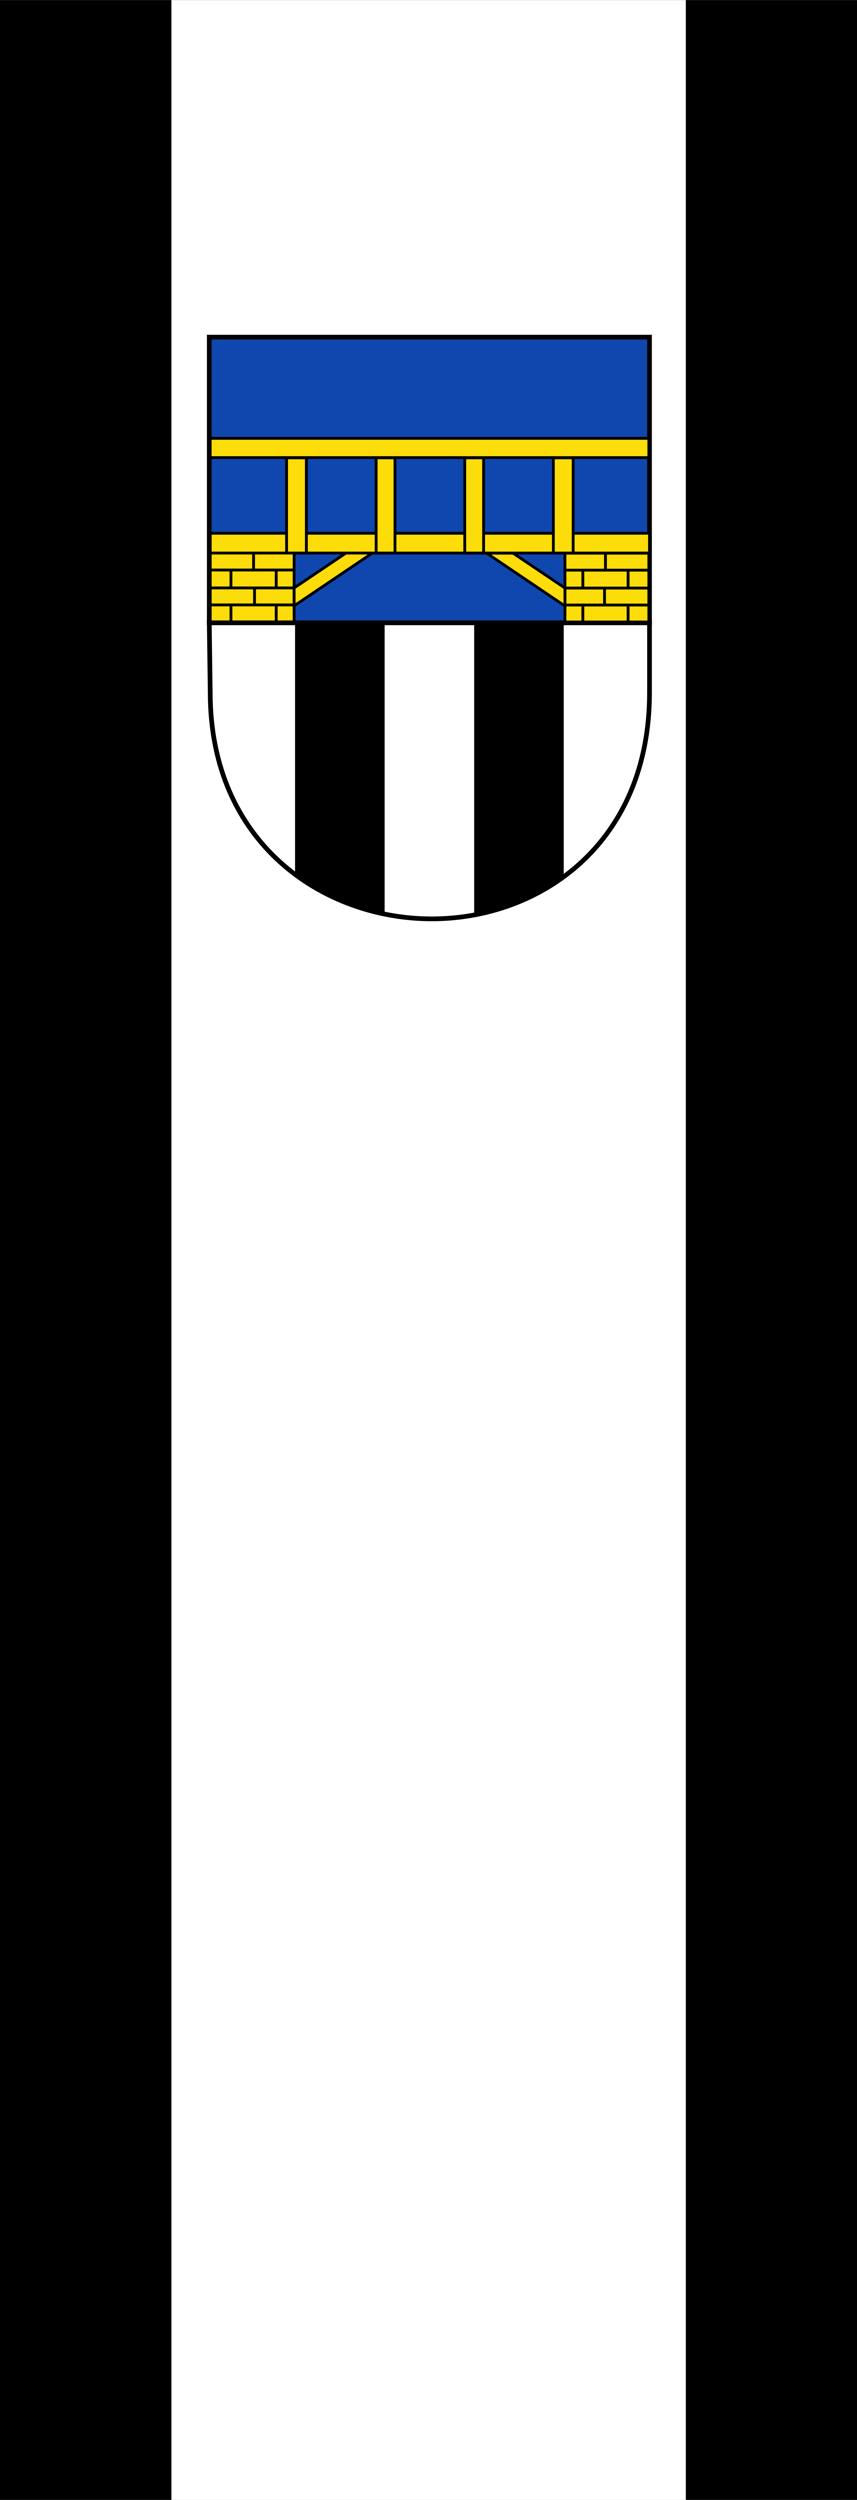 <?xml version="1.0" encoding="UTF-8" standalone="no"?>
<!-- Created with Inkscape (http://www.inkscape.org/) -->

<svg
   height="875"
   width="300"
   version="1.1"
   id="svg80"
   sodipodi:docname="Banner_Erndtebrueck.svg"
   inkscape:version="1.1.1 (3bf5ae0d25, 2021-09-20)"
   xmlns:inkscape="http://www.inkscape.org/namespaces/inkscape"
   xmlns:sodipodi="http://sodipodi.sourceforge.net/DTD/sodipodi-0.dtd"
   xmlns="http://www.w3.org/2000/svg"
   xmlns:svg="http://www.w3.org/2000/svg"
   xmlns:rdf="http://www.w3.org/1999/02/22-rdf-syntax-ns#"
   xmlns:cc="http://creativecommons.org/ns#"
   xmlns:dc="http://purl.org/dc/elements/1.1/">
  <rect width="100%" height="100%" fill="#808080" stroke="none"/>
  <defs
     id="defs84" />
  <sodipodi:namedview
     id="namedview82"
     pagecolor="#ffffff"
     bordercolor="#666666"
     borderopacity="1.0"
     inkscape:pageshadow="2"
     inkscape:pageopacity="0.0"
     inkscape:pagecheckerboard="0"
     showgrid="false"
     inkscape:zoom="0.67235753"
     inkscape:cx="366.62042"
     inkscape:cy="112.29145"
     inkscape:window-width="1920"
     inkscape:window-height="1017"
     inkscape:window-x="-8"
     inkscape:window-y="-8"
     inkscape:window-maximized="1"
     inkscape:current-layer="g78" />
  <g
     transform="matrix(0.998,0,0,0.998,0.342,-175.958)"
     id="g10">
    <rect
       height="877"
       width="60.138"
       y="176.36"
       x="-0.343"
       fill="#000"
       id="rect4"
       style="fill:#000000" />
    <rect
       height="877"
       width="60.138"
       y="176.36"
       x="240.21"
       fill="#000"
       id="rect6"
       style="fill:#000000" />
    <rect
       height="877"
       width="180.41"
       y="176.36"
       x="59.795"
       fill="#f4f0e8"
       id="rect8"
       style="fill:#ffffff" />
  </g>
  <g
     transform="matrix(0.33,0,0,0.33,70.288,115.037)"
     id="g78">
    <rect
       stroke-linejoin="miter"
       stroke-dasharray="none"
       height="303"
       width="467"
       stroke="#000000"
       stroke-linecap="round"
       stroke-miterlimit="4"
       y="9"
       x="9"
       stroke-width="5"
       fill="#0039a6"
       id="rect12"
       style="fill:#0f47af" />
    <path
       stroke-linejoin="miter"
       d="m9,312,467,0,0,74c0,160-116,240-231,240s-235-80-235-240z"
       stroke="#000"
       stroke-linecap="round"
       stroke-miterlimit="4"
       stroke-width="5"
       fill="#f4f0e8"
       id="path14"
       style="fill:#ffffff" />
    <rect
       stroke-linejoin="miter"
       stroke-dasharray="none"
       height="20.429"
       width="465.35"
       stroke="#000"
       stroke-linecap="round"
       stroke-miterlimit="4"
       y="116.33"
       x="9.943"
       stroke-width="3"
       fill="#ffd200"
       id="rect16"
       style="fill:#fcdd09" />
    <rect
       stroke-linejoin="miter"
       stroke-dasharray="none"
       height="21"
       width="466"
       stroke="#000"
       stroke-linecap="round"
       stroke-miterlimit="4"
       y="217"
       x="10"
       stroke-width="3"
       fill="#ffd200"
       id="rect18"
       style="fill:#fcdd09" />
    <rect
       stroke-linejoin="miter"
       stroke-dasharray="none"
       height="101"
       width="20"
       stroke="#000"
       stroke-linecap="round"
       stroke-miterlimit="4"
       y="137"
       x="186"
       stroke-width="3"
       fill="#ffd200"
       id="rect20"
       style="fill:#fcdd09" />
    <rect
       stroke-linejoin="miter"
       stroke-dasharray="none"
       height="101"
       width="21"
       stroke="#000"
       stroke-linecap="round"
       stroke-miterlimit="4"
       y="137"
       x="91"
       stroke-width="3"
       fill="#ffd200"
       id="rect22"
       style="fill:#fcdd09" />
    <rect
       stroke-linejoin="miter"
       stroke-dasharray="none"
       height="101"
       width="20"
       stroke="#000"
       stroke-linecap="round"
       stroke-miterlimit="4"
       y="137"
       x="280"
       stroke-width="3"
       fill="#ffd200"
       id="rect24"
       style="fill:#fcdd09" />
    <rect
       stroke-linejoin="miter"
       stroke-dasharray="none"
       height="101"
       width="21"
       stroke="#000"
       stroke-linecap="round"
       stroke-miterlimit="4"
       y="137"
       x="374"
       stroke-width="3"
       fill="#ffd200"
       id="rect26"
       style="fill:#fcdd09" />
    <rect
       stroke-dasharray="none"
       height="73"
       width="89"
       stroke="#000"
       stroke-miterlimit="4"
       y="238"
       x="10"
       stroke-width="3"
       fill="#ffd200"
       id="rect28"
       style="fill:#fcdd09" />
    <path
       stroke-linejoin="miter"
       d="m10,256,90,0"
       stroke="#000"
       stroke-linecap="butt"
       stroke-miterlimit="4"
       stroke-dasharray="none"
       stroke-width="3"
       fill="none"
       id="path30" />
    <path
       stroke-linejoin="miter"
       d="m56,238,0,17"
       stroke="#000"
       stroke-linecap="butt"
       stroke-miterlimit="4"
       stroke-dasharray="none"
       stroke-width="3"
       fill="none"
       id="path32" />
    <path
       stroke-linejoin="miter"
       d="m32,256,0,19"
       stroke="#000"
       stroke-linecap="butt"
       stroke-miterlimit="4"
       stroke-dasharray="none"
       stroke-width="3"
       fill="none"
       id="path34" />
    <path
       stroke-linejoin="miter"
       d="m80,256,0,18"
       stroke="#000"
       stroke-linecap="butt"
       stroke-miterlimit="4"
       stroke-dasharray="none"
       stroke-width="3"
       fill="none"
       id="path36" />
    <path
       stroke-linejoin="miter"
       d="m32,292,0,19"
       stroke="#000"
       stroke-linecap="butt"
       stroke-miterlimit="4"
       stroke-dasharray="none"
       stroke-width="3"
       fill="none"
       id="path38" />
    <path
       stroke-linejoin="miter"
       d="m80,293,0,17"
       stroke="#000"
       stroke-linecap="butt"
       stroke-miterlimit="4"
       stroke-dasharray="none"
       stroke-width="3"
       fill="none"
       id="path40" />
    <path
       stroke-linejoin="miter"
       d="m57,274,0,20"
       stroke="#000"
       stroke-linecap="butt"
       stroke-miterlimit="4"
       stroke-dasharray="none"
       stroke-width="3"
       fill="none"
       id="path42" />
    <path
       stroke-linejoin="miter"
       d="m9,275,90,0"
       stroke="#000"
       stroke-linecap="butt"
       stroke-miterlimit="4"
       stroke-dasharray="none"
       stroke-width="3"
       fill="none"
       id="path44" />
    <path
       stroke-linejoin="miter"
       d="m10,293,90,0"
       stroke="#000"
       stroke-linecap="butt"
       stroke-miterlimit="4"
       stroke-dasharray="none"
       stroke-width="3"
       fill="none"
       id="path46" />
    <path
       stroke-linejoin="miter"
       d="m154,238,28,0-83,56,0-19z"
       stroke="#000"
       stroke-linecap="butt"
       stroke-miterlimit="4"
       stroke-dasharray="none"
       stroke-width="3"
       fill="#ffd200"
       id="path48"
       style="fill:#fcdd09" />
    <g
       transform="matrix(-1,0,0,1,485.283,0.131)"
       stroke="#000"
       stroke-dasharray="none"
       stroke-miterlimit="4"
       stroke-width="3"
       id="g72"
       style="fill:#fcdd09">
      <rect
         height="73"
         width="89"
         y="238"
         x="10"
         fill="#ffd200"
         id="rect50"
         style="fill:#fcdd09" />
      <path
         stroke-linejoin="miter"
         d="m10,256,90,0"
         stroke-linecap="butt"
         fill="none"
         id="path52"
         style="fill:#fcdd09" />
      <path
         stroke-linejoin="miter"
         d="m56,238,0,17"
         stroke-linecap="butt"
         fill="none"
         id="path54"
         style="fill:#fcdd09" />
      <path
         stroke-linejoin="miter"
         d="m32,256,0,19"
         stroke-linecap="butt"
         fill="none"
         id="path56"
         style="fill:#fcdd09" />
      <path
         stroke-linejoin="miter"
         d="m80,256,0,18"
         stroke-linecap="butt"
         fill="none"
         id="path58"
         style="fill:#fcdd09" />
      <path
         stroke-linejoin="miter"
         d="m32,292,0,19"
         stroke-linecap="butt"
         fill="none"
         id="path60"
         style="fill:#fcdd09" />
      <path
         stroke-linejoin="miter"
         d="m80,293,0,17"
         stroke-linecap="butt"
         fill="none"
         id="path62"
         style="fill:#fcdd09" />
      <path
         stroke-linejoin="miter"
         d="m57,274,0,20"
         stroke-linecap="butt"
         fill="none"
         id="path64"
         style="fill:#fcdd09" />
      <path
         stroke-linejoin="miter"
         d="m9,275,90,0"
         stroke-linecap="butt"
         fill="none"
         id="path66"
         style="fill:#fcdd09" />
      <path
         stroke-linejoin="miter"
         d="m10,293,90,0"
         stroke-linecap="butt"
         fill="none"
         id="path68"
         style="fill:#fcdd09" />
      <path
         stroke-linejoin="miter"
         d="m154,238,28,0-83,56,0-19z"
         stroke-linecap="butt"
         fill="#ffd200"
         id="path70"
         style="fill:#fcdd09" />
    </g>
    <path
       fill="#000"
       d="m100,311,95,0,0,310c-34.236-7.339-64.411-24.153-95-40z"
       id="path74"
       style="fill:#000000" />
    <path
       fill="#000"
       d="m385,311-95,0,0,310c32.597-9.147,64.89-19.662,95-40z"
       id="path76"
       style="fill:#000000" />
  </g>
</svg>
